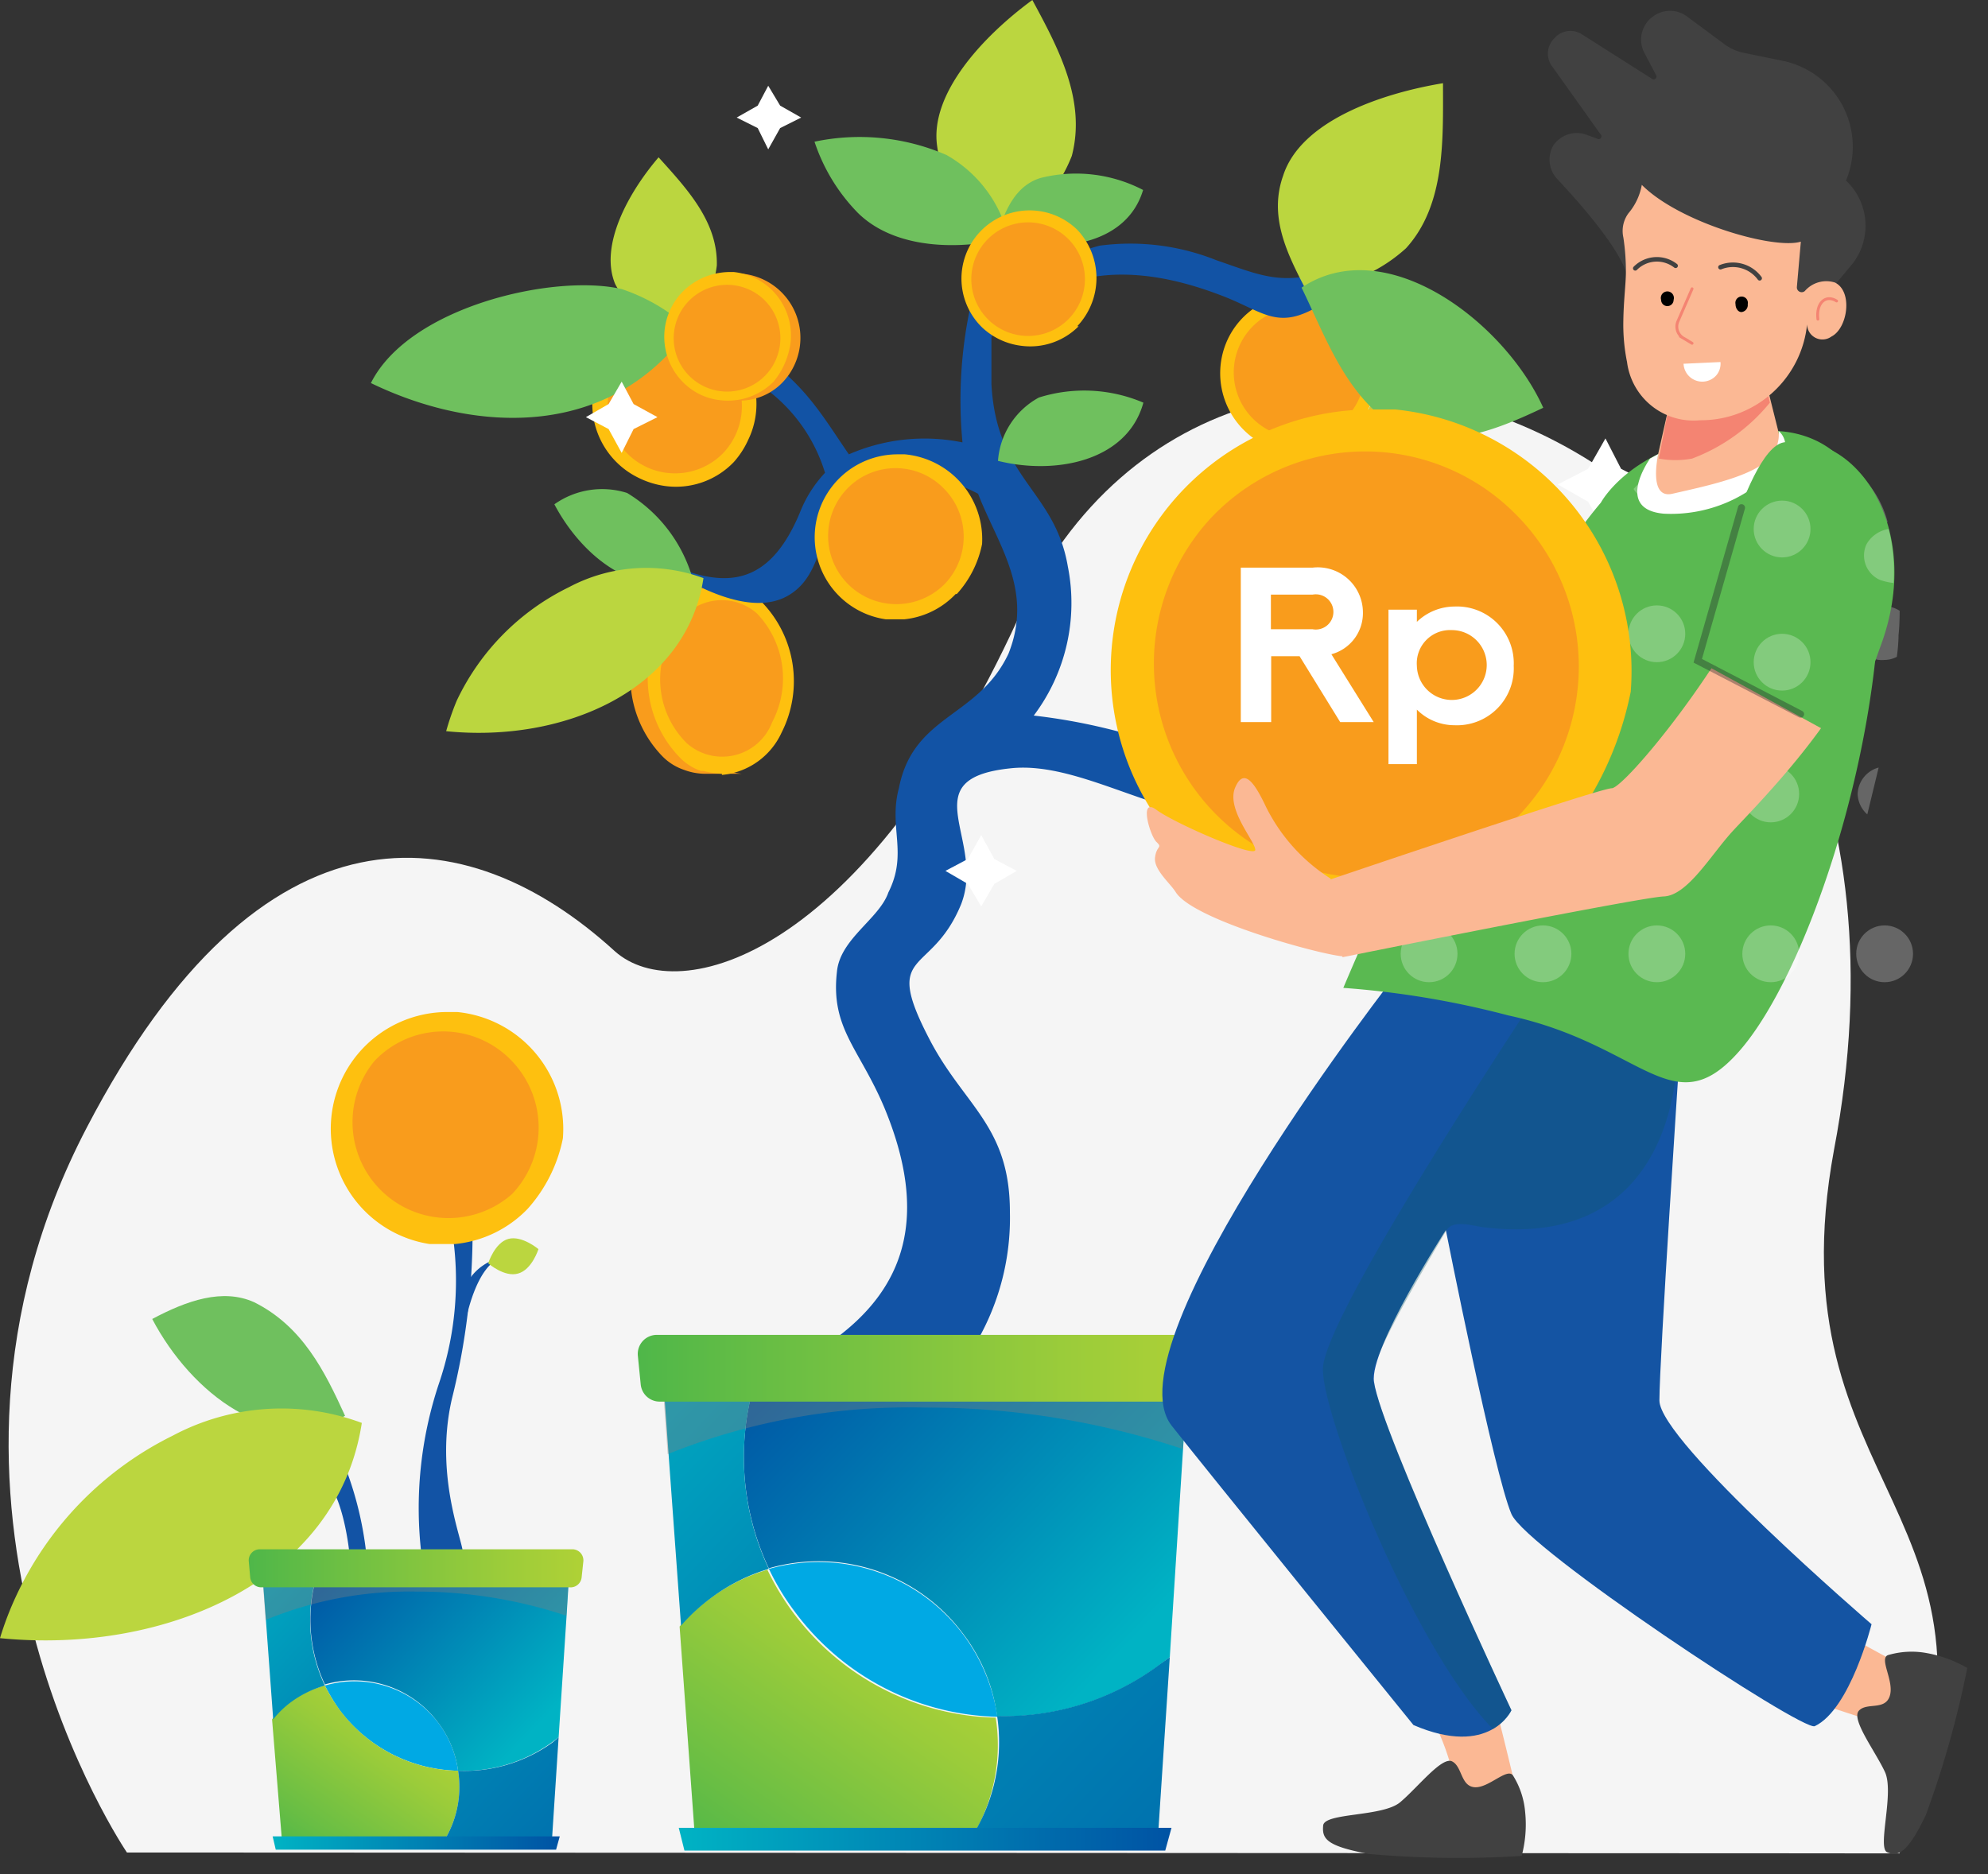 <svg width="70" height="66" xmlns="http://www.w3.org/2000/svg"><rect width="100%" height="100%" fill="#333333" stroke="none"/><defs><linearGradient x1="-80.422%" y1="55.913%" x2="-147.354%" y2="-4.507%" id="a"><stop stop-color="#00A9E4" offset="0%"/><stop stop-color="#00AED3" offset="37%"/><stop stop-color="#00B6BA" offset="100%"/></linearGradient><linearGradient x1="94.904%" y1="69.956%" x2="6.098%" y2="-1.036%" id="b"><stop stop-color="#00B3C4" offset="0%"/><stop stop-color="#0090B8" offset="36%"/><stop stop-color="#0053A4" offset="100%"/></linearGradient><linearGradient x1="1.963%" y1="109.121%" x2="74.519%" y2="24.986%" id="c"><stop stop-color="#4FB749" offset="0%"/><stop stop-color="#69BE44" offset="24%"/><stop stop-color="#9BCC3A" offset="75%"/><stop stop-color="#AFD136" offset="100%"/></linearGradient><linearGradient x1="14.729%" y1="-38.423%" x2="154.022%" y2="301.011%" id="d"><stop stop-color="#00B3C4" offset="0%"/><stop stop-color="#0090B8" offset="36%"/><stop stop-color="#0053A4" offset="100%"/></linearGradient><linearGradient x1="-249.413%" y1="-199.848%" x2="274.927%" y2="238.25%" id="e"><stop stop-color="#00B3C4" offset="0%"/><stop stop-color="#0090B8" offset="36%"/><stop stop-color="#0053A4" offset="100%"/></linearGradient><linearGradient x1=".018%" y1="48.936%" x2="99.982%" y2="48.936%" id="f"><stop stop-color="#4FB749" offset="0%"/><stop stop-color="#69BE44" offset="24%"/><stop stop-color="#9BCC3A" offset="75%"/><stop stop-color="#AFD136" offset="100%"/></linearGradient><linearGradient x1="0%" y1="50%" x2="100%" y2="50%" id="g"><stop stop-color="#00B3C4" offset="0%"/><stop stop-color="#0090B8" offset="36%"/><stop stop-color="#0053A4" offset="100%"/></linearGradient><linearGradient x1="35330.917%" y1="57402.188%" x2="35442.644%" y2="57402.188%" id="h"><stop stop-color="#00A9E4" offset="0%"/><stop stop-color="#00AED3" offset="37%"/><stop stop-color="#00B6BA" offset="100%"/></linearGradient><linearGradient x1="94.864%" y1="70.124%" x2="6.124%" y2="-.713%" id="i"><stop stop-color="#00B3C4" offset="0%"/><stop stop-color="#0090B8" offset="36%"/><stop stop-color="#0053A4" offset="100%"/></linearGradient><linearGradient x1="2.426%" y1="108.294%" x2="74.301%" y2="25.475%" id="j"><stop stop-color="#4FB749" offset="0%"/><stop stop-color="#69BE44" offset="24%"/><stop stop-color="#9BCC3A" offset="75%"/><stop stop-color="#AFD136" offset="100%"/></linearGradient><linearGradient x1="14.554%" y1="-38.889%" x2="155.257%" y2="300.694%" id="k"><stop stop-color="#00B3C4" offset="0%"/><stop stop-color="#0090B8" offset="36%"/><stop stop-color="#0053A4" offset="100%"/></linearGradient><linearGradient x1="-249.622%" y1="-200.661%" x2="275.063%" y2="238.669%" id="l"><stop stop-color="#00B3C4" offset="0%"/><stop stop-color="#0090B8" offset="36%"/><stop stop-color="#0053A4" offset="100%"/></linearGradient><linearGradient x1=".017%" y1="49.951%" x2="99.728%" y2="49.951%" id="m"><stop stop-color="#4FB749" offset="0%"/><stop stop-color="#69BE44" offset="24%"/><stop stop-color="#9BCC3A" offset="75%"/><stop stop-color="#AFD136" offset="100%"/></linearGradient><linearGradient x1="0%" y1="50.5%" x2="100%" y2="50.5%" id="n"><stop stop-color="#00B3C4" offset="0%"/><stop stop-color="#0090B8" offset="36%"/><stop stop-color="#0053A4" offset="100%"/></linearGradient></defs><g fill="none" fill-rule="evenodd"><path d="M4.47 65.24S-3.88 52.98 3.06 39.7c6.15-11.79 13.33-11 18.59-6.2 2.24 2 8.71.25 14.21-11.74 7.5-16.35 33.51-6.4 28.72 18.72-2.25 12.18 7 12.62 2.3 24.79l-62.41-.03z" fill="#F5F5F5" fill-rule="nonzero"/><path d="M14.84 54.74a13.85 13.85 0 01.61-6c.606-1.77.76-3.664.45-5.51h.74a24.18 24.18 0 01-.72 6c-.71 3 .62 5.53.34 5.53l-1.42-.02z" fill="#1253A5" fill-rule="nonzero"/><path d="M16.39 46.56s.36-2.05 1.31-2.28a1.81 1.81 0 00-1.27.93c-.22.42-.14.54-.15.56l.11.79z" fill="#1253A5" fill-rule="nonzero"/><path d="M18.24 44.85c-.48.14-1.05-.36-1.05-.36s.23-.73.71-.86 1.06.36 1.06.36-.23.73-.72.86z" fill="#BBD63F" fill-rule="nonzero"/><path d="M18.58 42.57a4.1 4.1 0 01-2.55 1.24h-.91a4.11 4.11 0 01.59-8.17h.39a4.14 4.14 0 013.72 4.45 5.26 5.26 0 01-1.24 2.48z" fill="#FEC00F" fill-rule="nonzero"/><path d="M18.03 42.05a3.38 3.38 0 01-4.84-4.69 3.33 3.33 0 014.77-.06 3.39 3.39 0 01.07 4.75z" fill="#F99C1C" fill-rule="nonzero"/><path d="M11.97 51.21l-1 .45s1 .17 1.34 3.08h.59a12.24 12.24 0 00-.93-3.53z" fill="#1253A5" fill-rule="nonzero"/><path d="M26.12 27.25h-1.3a2.15 2.15 0 01-.74-.14 1.93 1.93 0 01-.75-.47 4 4 0 01-.7-4.6 2.41 2.41 0 012.1-1.44h1.3a2.18 2.18 0 00-.56.09 2.68 2.68 0 00-1.49 1.35 3.94 3.94 0 00.7 4.6c.227.185.476.343.74.47h.1c.192.075.394.122.6.14z" fill="#F99C1C" fill-rule="nonzero"/><path d="M25.42 27.25a3 3 0 01-.65-.1h-.09a1.9 1.9 0 01-.74-.47 4 4 0 01-.7-4.6 2.81 2.81 0 011.49-1.35 2.11 2.11 0 01.55-.09h.14a2.16 2.16 0 011.4.56 4 4 0 01.7 4.6 2.57 2.57 0 01-2.1 1.49v-.04z" fill="#FEC00F" fill-rule="nonzero"/><path d="M27.19 25.43a1.88 1.88 0 01-3 .75 3.16 3.16 0 01-.53-3.82 1.87 1.87 0 013-.75 3.31 3.31 0 01.53 3.82z" fill="#F99C1C" fill-rule="nonzero"/><path d="M48.25 15.07a2.73 2.73 0 01-2.28.83 2.76 2.76 0 002.51-3 2.73 2.73 0 00-2.51-2.54h.28a2.8 2.8 0 012.79 2.79 3.26 3.26 0 01-.79 1.91v.01z" fill="#D1C637" fill-rule="nonzero"/><path d="M47.74 15.07a2.79 2.79 0 01-2.37.83 5.25 5.25 0 01-.84-.23 2.82 2.82 0 01-1.3-3.72 2.77 2.77 0 012.51-1.59h.23a2.77 2.77 0 012.51 3 2.85 2.85 0 01-.74 1.68v.03z" fill="#FEC00F" fill-rule="nonzero"/><path d="M47.37 14.74a2.3 2.3 0 110-3.25 2.28 2.28 0 010 3.25z" fill="#F99C1C" fill-rule="nonzero"/><path d="M25.84 16.27a2.82 2.82 0 01-2.46.84 3.06 3.06 0 01-.89-.28 2.89 2.89 0 113.86-1.35 3.07 3.07 0 01-.51.79z" fill="#FEC00F" fill-rule="nonzero"/><path d="M25.47 15.95a2.37 2.37 0 11-.05-3.35c.917.92.94 2.402.05 3.35z" fill="#F99C1C" fill-rule="nonzero"/><path d="M54.34 30.83a1.2 1.2 0 01-.46-.1 1.66 1.66 0 01-.56-.37 3.88 3.88 0 01-.51-4 2.32 2.32 0 011.12-1.21 1.17 1.17 0 01.41-.1h.1a1.57 1.57 0 011.07.52 3.87 3.87 0 01.51 4c-.24 1.12-1.68 1.26-1.68 1.26z" fill="#FEC00F" fill-rule="nonzero"/><path d="M54.34 30.83h-1a1.25 1.25 0 01-.55-.14 1.72 1.72 0 01-.56-.38 3.85 3.85 0 01-.51-4 2 2 0 011.58-1.3h1.21a1.29 1.29 0 00-.42.1 2.14 2.14 0 00-1.28 1.25 3.84 3.84 0 00.51 4c.144.178.34.307.56.37 0 0 .27.1.46.1z" fill="#F99C1C" fill-rule="nonzero"/><path d="M55.69 29.25c-.51 1.11-1.54 1.39-2.28.65a3.14 3.14 0 01-.42-3.35c.51-1.12 1.54-1.4 2.28-.65a3.36 3.36 0 01.42 3.35z" fill="#F99C1C" fill-rule="nonzero"/><path d="M56.06 24.22c-.88 1-.7 1.31-2.7 1.45-1.39.18-3.16-.52-4.55-.19-2.09.7-1.91 2.46-4 3.16-3.16.88-6.46-1.9-9.25-1.58-3.48.37-.83 2.51-1.72 4.79-1.07 2.6-2.83 1.49-1.07 4.83 1.21 2.28 2.79 3 2.79 6a8.71 8.71 0 01-1.16 4.56h-5.12c2.61-1.86 3.44-4.42 1.86-8.23-.88-2.09-1.9-2.79-1.67-4.79.11-1.16 1.49-1.86 1.81-2.79.7-1.39 0-2.28.37-3.67.51-2.61 2.79-2.47 3.86-4.74.89-2.24-.37-3.82-1.07-5.63a5.58 5.58 0 00-3.11-.65c-2.79.51-1.91 3.16-3.49 4.18-1.35.89-3.53-.28-5.16-1.44 2.23 1.07 4.18 1.72 5.49-1.44a4.36 4.36 0 01.88-1.39 5.76 5.76 0 00-3.63-3.77 10.18 10.18 0 01-3.11-1.67c1.16.28 2.09 0 3.44.69 2.37 1.17 3.11 2.61 4.14 4.1a6.66 6.66 0 014-.42 15.78 15.78 0 011.58-8.51c-.14 1-.32 2.23-.42 3.39 1.26-.51 2.33-1.48 3.68-1.81a8.16 8.16 0 014.09.51c1.48.51 2.28.89 3.76.42.56-.19 1.07-.32 1.49-.42a7.46 7.46 0 01-1.3 1.4c-1.77 1.21-2.19.42-3.86-.19-3.21-1.21-5.95-.93-8 1.49v1.67c.18 3.35 2.23 3.72 2.69 6.42a6.59 6.59 0 01-1.2 5.25c1.71.195 3.39.602 5 1.21.78.45 1.66.704 2.56.74 1.16 0 1.39-.51 1.95-1.44C48 22.18 52 24.6 55.35 24.27c.238.034.48.017.71-.05z" fill="#1253A5" fill-rule="nonzero"/><path d="M45.18 6.19c.61-1.91 3.4-2.89 5.63-3.26 0 2 .09 4.28-1.3 5.81a5.53 5.53 0 01-3.54 1.44c-.65-1.25-1.3-2.55-.79-3.99zM21.66 10c-.56-1.35.46-3.21 1.53-4.46 1 1.11 2.09 2.27 2.05 3.81a4 4 0 01-1.26 2.46A3.55 3.55 0 0121.66 10zM33 5.16c-.28-1.86 1.63-3.9 3.35-5.16.93 1.72 1.9 3.54 1.39 5.49a5.44 5.44 0 01-2.37 2.74C34.3 7.44 33.19 6.61 33 5.16zm22.13 16.41c1-1.16 3.3-1 5-.6-.6 1.49-1.2 3.07-2.69 3.72-.97.35-2.03.35-3 0a4.05 4.05 0 01.69-3.12z" fill="#BBD63F" fill-rule="nonzero"/><path d="M54.34 14.36c-1.95.93-4.14 1.77-5.9.14-1.26-1.16-1.86-2.83-2.61-4.37 2.98-1.99 7.16 1.23 8.51 4.23zm-34.82 3.4a2.91 2.91 0 012.56-.4 5.19 5.19 0 012.27 2.89c-1.86.95-3.85-.63-4.83-2.49zm15.62-1.53A2.77 2.77 0 0136.58 14a5.31 5.31 0 013.68.18c-.56 2.05-3.07 2.56-5.12 2.05zm-.05-7.87c.28-.93.65-1.81 1.54-2.09a5.12 5.12 0 013.62.42c-.6 2.01-3.16 2.29-5.16 1.67z" fill="#6FC05E" fill-rule="nonzero"/><path d="M24.77 20.36c-.6 3.95-4.92 5.81-9.06 5.39a9.28 9.28 0 01.37-1.07 8.47 8.47 0 013.95-4 5.8 5.8 0 014.74-.32z" fill="#BBD63F" fill-rule="nonzero"/><path d="M5.36 46.45c1.22-.65 2.48-1.09 3.59-.59 1.7.85 2.48 2.42 3.2 4-2.57 1.42-5.42-.8-6.79-3.41z" fill="#6FC05E" fill-rule="nonzero"/><path d="M12.74 50.11c-.85 5.55-6.92 8.16-12.74 7.58.157-.517.35-1.021.58-1.51a11.87 11.87 0 015.5-5.62 8.14 8.14 0 016.66-.45z" fill="#BBD63F" fill-rule="nonzero"/><path d="M24.26 11.58c-2.68 3.78-7.34 3.78-11.2 1.91 1.35-2.7 6.46-3.86 8.83-3.31a6.55 6.55 0 012.37 1.4zm11.25-3.22l-.56.14c-1.53.28-3.53.19-4.74-1a6.49 6.49 0 01-1.53-2.51 7.69 7.69 0 014.65.47 4.54 4.54 0 012.18 2.9zM60.15 33.2a12.88 12.88 0 01-2.93-2.05c-2.18-2-2.88-4.23-3.39-6.79a6 6 0 015.58 2.89 6.44 6.44 0 01.74 5.95z" fill="#6FC05E" fill-rule="nonzero"/><path d="M37.98 11.49a2.4 2.4 0 01-2 .69 2.45 2.45 0 01-1.4-.65 2.4 2.4 0 113.35-3.44 2.47 2.47 0 010 3.4h.05z" fill="#FEC00F" fill-rule="nonzero"/><path d="M37.65 11.21a2 2 0 11-2.866-2.79 2 2 0 012.866 2.79z" fill="#F99C1C" fill-rule="nonzero"/><path d="M33.65 20.92a2.9 2.9 0 01-1.81.89h-.65a2.92 2.92 0 01.39-5.81h.28a3 3 0 012.72 3.16 3.69 3.69 0 01-.89 1.76h-.04z" fill="#FEC00F" fill-rule="nonzero"/><path d="M33.28 20.55a2.4 2.4 0 11-3.44-3.35 2.37 2.37 0 013.39 0c.917.92.94 2.402.05 3.35zm-5.7-7.11a2.09 2.09 0 01-1.81.65 2.25 2.25 0 002-2.46 2.28 2.28 0 00-2-2H26a2.27 2.27 0 011.58 3.81z" fill="#F99C1C" fill-rule="nonzero"/><path d="M27.24 13.44a2.27 2.27 0 01-1.91.65 2.16 2.16 0 01-1.25-.6 2.27 2.27 0 01-.05-3.21 2.36 2.36 0 011.63-.7h.18a2.25 2.25 0 012 2.46 2.73 2.73 0 01-.6 1.4z" fill="#FEC00F" fill-rule="nonzero"/><path d="M26.96 13.21a1.88 1.88 0 11-.05-2.65 1.89 1.89 0 01.05 2.65z" fill="#F99C1C" fill-rule="nonzero"/><path fill="#FFF" fill-rule="nonzero" d="M56.53 15.44l.55 1.07 1.07.55-1.07.61-.55 1.07-.61-1.07-1.07-.61 1.07-.55zm-34.64-2l.42.79.84.46-.84.42-.42.84-.46-.84-.8-.42.8-.46zM42.72 18l.46.79.79.46-.79.42-.46.83-.42-.83-.84-.42.84-.46zm18.64 5.06l.46.84.79.42-.79.46-.46.79-.42-.79-.84-.46.84-.42zm-26.81 6.35l.46.84.79.42-.79.46-.46.79-.47-.79-.79-.46.79-.42zm-7.5-26.39l.42.7.74.42-.74.37-.42.75-.37-.75-.74-.37.74-.42z"/><path d="M27.07 55.24a8.65 8.65 0 00.91 1.51 9.15 9.15 0 007.14 3.71 6.37 6.37 0 00-8-5.22h-.05z" fill="url(#a)" fill-rule="nonzero"/><path d="M41.89 47.36l-.23 3.62-.47 7.38-.36.27a9.16 9.16 0 01-5.72 1.81 6.1 6.1 0 00-1.18-2.88 6.34 6.34 0 00-6.86-2.33 9.22 9.22 0 010-7.85l14.82-.02z" fill="url(#b)" fill-rule="nonzero"/><path d="M34.37 64.45h-9.92l-.52-7.17a6.67 6.67 0 011.09-1 6.5 6.5 0 012-1 9.15 9.15 0 008.04 5.21 6.24 6.24 0 01-.69 3.96z" fill="url(#c)" fill-rule="nonzero"/><path d="M27.07 55.25a6.5 6.5 0 00-2 1 6.67 6.67 0 00-1.09 1l-.44-6.06-.26-3.65v-.18h3.81a9.22 9.22 0 00-.02 7.89z" fill="url(#d)" fill-rule="nonzero"/><path d="M41.19 58.36l-.4 6.07h-6.42a6.24 6.24 0 00.74-4 9.16 9.16 0 005.72-1.81l.36-.26z" fill="url(#e)" fill-rule="nonzero"/><path d="M41.89 47.42l-.24 3.61a28.55 28.55 0 00-9.07-1.46 22.81 22.81 0 00-9.07 1.64l-.26-3.64 18.64-.15z" fill="#7F7F7F" fill-rule="nonzero" opacity=".37"/><path d="M41.86 49.36H23.23a.67.67 0 01-.67-.61l-.1-1a.67.67 0 01.67-.74h18.83a.68.68 0 01.67.75l-.11 1a.66.66 0 01-.66.6z" fill="url(#f)" fill-rule="nonzero"/><path fill="url(#g)" fill-rule="nonzero" d="M41.03 65.17H24.1l-.2-.8h17.35z"/><path d="M11.44 59.36c.154.307.33.6.53.88a5.36 5.36 0 004.16 2.12 3.63 3.63 0 00-.69-1.68 3.71 3.71 0 00-4-1.32z" fill="url(#h)" fill-rule="nonzero"/><path d="M20.08 54.79l-.13 2.11-.28 4.28-.21.16a5.29 5.29 0 01-3.33 1.02 3.63 3.63 0 00-.69-1.68 3.7 3.7 0 00-4-1.36 5.37 5.37 0 010-4.57l8.64.04z" fill="url(#i)" fill-rule="nonzero"/><path d="M15.7 64.72H9.92l-.34-4.17a3.32 3.32 0 01.63-.61 3.76 3.76 0 011.23-.58c.153.309.334.603.54.88a5.31 5.31 0 004.15 2.12 3.62 3.62 0 01-.43 2.36z" fill="url(#j)" fill-rule="nonzero"/><path d="M11.44 59.36a3.76 3.76 0 00-1.19.58 3.32 3.32 0 00-.63.61l-.26-3.54-.16-2.12v-.1h2.22a5.37 5.37 0 00.02 4.57z" fill="url(#k)" fill-rule="nonzero"/><path d="M19.67 61.18l-.23 3.54H15.7a3.62 3.62 0 00.43-2.36 5.29 5.29 0 003.33-1l.21-.18z" fill="url(#l)" fill-rule="nonzero"/><path d="M20.08 54.8l-.14 2.1a16.62 16.62 0 00-5.3-.85 13.28 13.28 0 00-5.29 1l-.15-2.13 10.88-.12z" fill="#7F7F7F" fill-rule="nonzero" opacity=".37"/><path d="M20.06 55.9H9.2a.39.39 0 01-.39-.35l-.05-.56a.39.39 0 01.39-.43h11a.39.39 0 01.39.43l-.06.56a.39.39 0 01-.42.35z" fill="url(#m)" fill-rule="nonzero"/><path fill="url(#n)" fill-rule="nonzero" d="M19.58 65.14H9.71l-.11-.47h10.11z"/><path d="M52.49 59.42c.48 1.84.91 3.68.91 3.68-2.19.67-2.49-.73-2.36-1.07a8.5 8.5 0 00-.82-1.88c2.36-.14 2.27-.73 2.27-.73zm12.7-1.74l2.14 1.17-.86 1.94-2.59-.85a4.17 4.17 0 011.31-2.26z" fill="#FBB894" fill-rule="nonzero"/><path d="M53.27 62.52c.242.383.389.819.43 1.27a4.31 4.31 0 01-.12 1.57 35.47 35.47 0 01-5.38-.07c-1.51-.28-1.65-.54-1.61-1 .04-.46 2.09-.3 2.71-.82.62-.52 1.47-1.62 1.83-1.44.36.18.3.87.79.91.49.04 1.14-.69 1.35-.42zm13.2-4.23a2.93 2.93 0 011.34-.08 4.43 4.43 0 011.46.53 34.49 34.49 0 01-1.46 5.18c-.66 1.39-1 1.46-1.36 1.31-.36-.15.26-2.1-.08-2.83s-1.19-1.84-.92-2.15c.27-.31.92 0 1.09-.52.17-.52-.38-1.3-.07-1.44z" fill="#414141" fill-rule="nonzero"/><path d="M59.12 37.47s-.69 10.4-.69 11.85c0 1.45 7.47 7.88 7.47 7.88s-.75 3-2 3.59c-.44.19-10.16-6.25-10.68-7.47-.61-1.41-2.31-10-2.31-10s-2.7 4.19-2.53 5.34c.25 1.8 4.84 11.57 4.84 11.57s-.76 1.68-3.45.52c0 0-7.56-9.32-8.52-10.55-2.25-2.91 8-16 8-16l9.87 3.27z" fill="#1454A3" fill-rule="nonzero"/><path d="M46.58 48.22c0-1.94 8.07-14 8.07-14l4.41 2.68s.27 7.19-6.82 6.32c-.43-.06-1.08-.27-1.31.11-1.39 2.33-2.68 4.66-2.6 5.2.26 1.81 4.89 11.7 4.89 11.7a1.72 1.72 0 01-.65.66c-2.74-2.77-5.99-10.91-5.99-12.67z" fill="#0D5965" fill-rule="nonzero" opacity=".32"/><path d="M47.3 34.79s5.28-12.63 9.07-17.09c0 0 1.25-2.37 5.52-2.49 0 0 4.33-.82 4.3 5.33-.03 6.15-2.61 13.82-4.95 16.48-2.34 2.66-3.38-.24-8.13-1.26a31.88 31.88 0 00-5.81-.97z" fill="#5AB951" fill-rule="nonzero"/><circle fill="#FFF" fill-rule="nonzero" opacity=".25" style="mix-blend-mode:overlay" cx="50.32" cy="33.59" r="1"/><circle fill="#FFF" fill-rule="nonzero" opacity=".25" style="mix-blend-mode:overlay" cx="54.33" cy="33.59" r="1"/><circle fill="#FFF" fill-rule="nonzero" opacity=".25" style="mix-blend-mode:overlay" cx="58.34" cy="33.59" r="1"/><circle fill="#FFF" fill-rule="nonzero" opacity=".25" style="mix-blend-mode:overlay" cx="62.35" cy="33.59" r="1"/><circle fill="#FFF" fill-rule="nonzero" opacity=".25" style="mix-blend-mode:overlay" cx="66.36" cy="33.59" r="1"/><circle fill="#FFF" fill-rule="nonzero" opacity=".25" style="mix-blend-mode:overlay" cx="54.33" cy="27.96" r="1"/><circle fill="#FFF" fill-rule="nonzero" opacity=".25" style="mix-blend-mode:overlay" cx="58.34" cy="27.96" r="1"/><circle fill="#FFF" fill-rule="nonzero" opacity=".25" style="mix-blend-mode:overlay" cx="62.35" cy="27.96" r="1"/><path d="M65.75 28.68a1 1 0 01-.34-.72 1 1 0 01.74-.93l-.4 1.65zm-10.48-6.32a.94.94 0 01-1.59.69l.9-1.6a.88.88 0 01.69.91z" fill="#FFF" fill-rule="nonzero" opacity=".25" style="mix-blend-mode:overlay"/><circle fill="#FFF" fill-rule="nonzero" opacity=".25" style="mix-blend-mode:overlay" cx="58.34" cy="22.32" r="1"/><circle fill="#FFF" fill-rule="nonzero" opacity=".25" style="mix-blend-mode:overlay" cx="62.35" cy="22.32" r="1"/><path d="M66.85 22.36c0 .36-.06.77-.06.77a.92.92 0 01-.43.11.95.95 0 110-1.89 1 1 0 01.53.16s0 .53-.04.85zm-7.57-5.67a1 1 0 01-.94 1 1 1 0 01-.82-.47 5.53 5.53 0 011.49-1.15c.21-.15.27.36.27.62z" fill="#FFF" fill-rule="nonzero" opacity=".25" style="mix-blend-mode:overlay"/><circle fill="#FFF" fill-rule="nonzero" opacity=".25" style="mix-blend-mode:overlay" cx="62.35" cy="16.69" r="1"/><path d="M66.46 18.36c0 .13-.27.1-.42.1a.95.95 0 01-.53-1.73 3.59 3.59 0 01.95 1.63z" fill="#FFF" fill-rule="nonzero" opacity=".25" style="mix-blend-mode:overlay"/><path d="M54.64 29.9a9.16 9.16 0 01-5.7 2.78h-2a9.18 9.18 0 011.31-18.26h.88a9.26 9.26 0 018.29 9.94 11.74 11.74 0 01-2.78 5.55v-.01z" fill="#FEC00F" fill-rule="nonzero"/><path d="M53.47 28.73a7.54 7.54 0 01-10.81-10.51 7.46 7.46 0 0110.67-.15 7.58 7.58 0 01.14 10.66z" fill="#F99C1C" fill-rule="nonzero"/><path d="M46.85 30.94a6.32 6.32 0 01-2.27-2.52c-.37-.78-.77-1.44-1.09-.68-.32.76.71 1.89.71 2.19 0 .3-2.85-.94-3.48-1.41-.63-.47-.23.91 0 1.13.23.22 0 .12-.05.55-.05.43.54.91.73 1.22.63 1 5.25 2.24 5.91 2.26.66.02-.46-2.74-.46-2.74z" fill="#FBB894" fill-rule="nonzero"/><path d="M62.47 15.97a8 8 0 01-.15 3.79c-1.48 3.64-5.13 8-5.57 8-.44 0-9.9 3.21-9.9 3.21.25.893.391 1.813.42 2.74 0 0 10.47-2.11 11.31-2.14.84-.03 1.66-1.46 2.42-2.29.76-.83 3.78-3.81 4.82-6.67 1.04-2.86.22-7.37-3.35-6.64z" fill="#FBB894" fill-rule="nonzero"/><path d="M59.2 12.36l-1.07 4.77a.47.47 0 00.61.54l3.12-1.11c.57-.207.894-.81.75-1.4l-.7-2.8H59.2z" fill="#FBB894" fill-rule="nonzero"/><path d="M59 13.09h3.06l.26 1.09a6.46 6.46 0 01-2.74 1.97 3.22 3.22 0 01-1.17 0l.59-3.06z" fill="#F48472" fill-rule="nonzero"/><path d="M63.79 11.01l1.38-1.65a2.18 2.18 0 00-.17-3 3.09 3.09 0 00-2.19-4.21l-1.41-.29a1.73 1.73 0 01-.69-.31l-1.35-1a1 1 0 00-1.11 0 1 1 0 00-.35 1.31l.41.78a.1.1 0 01-.15.13l-2.44-1.55a.75.75 0 00-1 .14.75.75 0 00-.05 1l1.68 2.36a.1.1 0 11-.12.16l-.41-.15a1 1 0 00-1.13.4 1 1 0 00.12 1.15c.8.85 2.32 2.56 2.52 3.54.3 1.28 6.46 1.19 6.46 1.19z" fill="#414141" fill-rule="nonzero"/><path d="M57.16 8.36c.062.407.092.818.09 1.23 0 .38-.08 1-.09 1.69a6.65 6.65 0 00.13 1.47 2.36 2.36 0 002.57 2.05 3.76 3.76 0 003.77-3.38.54.54 0 00.86.43c.57-.29.76-1.59.12-1.9a1 1 0 00-1.06.3.17.17 0 01-.28-.14l.14-1.6c-.94.29-4.28-.67-5.6-2a2.12 2.12 0 01-.47 1 1.05 1.05 0 00-.18.85z" fill="#FBB894" fill-rule="nonzero"/><path d="M59.58 12.09l-.3-.18a.47.47 0 01-.2-.59l.5-1.15" stroke="#F48472" stroke-width=".1" stroke-linecap="round"/><path d="M61.11 10.71c0 .15.09.28.21.28a.25.25 0 00.22-.28.22.22 0 10-.43 0zm-2.62-.15a.22.22 0 00.44 0 .23.23 0 10-.44 0z" fill="#000" fill-rule="nonzero"/><path d="M61.96 9.8a1.17 1.17 0 00-1.38-.39m-3 .04A1.07 1.07 0 0159 9.36" stroke="#414141" stroke-width=".16" stroke-linecap="round" stroke-linejoin="round"/><path d="M60.58 12.75l-1.3.06a.66.66 0 001.148.414.63.63 0 00.152-.474z" fill="#FFF" fill-rule="nonzero"/><path d="M64.67 10.6c-.38-.24-.73.06-.66.64" stroke="#F48472" stroke-width=".1" stroke-linecap="round"/><path d="M58.39 15.99s-.37 1.59.49 1.4c1.22-.28 2.89-.62 3.47-1.3.21-.255.31-.582.28-.91 0 0 .53.39 0 1.18a5 5 0 01-4.05 1.73c-1.76-.16-.48-1.94-.48-1.94l.29-.16z" fill="#FFF" fill-rule="nonzero"/><path d="M59.95 22.46s1.44-6.61 2.85-6.88c2.51-.46 5 3 3.4 7.22l-1.19 3.33-5.23-2.86.17-.81z" fill="#5AB951" fill-rule="nonzero"/><circle fill="#FFF" fill-rule="nonzero" opacity=".25" style="mix-blend-mode:overlay" cx="62.75" cy="23.32" r="1"/><circle fill="#FFF" fill-rule="nonzero" opacity=".25" style="mix-blend-mode:overlay" cx="62.75" cy="18.63" r="1"/><path d="M66.67 20.53a2.08 2.08 0 01-.48-.11.94.94 0 01-.47-1.25 1.09 1.09 0 01.78-.54 6 6 0 01.17 1.9z" fill="#FFF" fill-rule="nonzero" opacity=".25" style="mix-blend-mode:overlay"/><path d="M43.69 19.99h2.53a1.59 1.59 0 011.77 1.56 1.5 1.5 0 01-1.11 1.49l1.49 2.39h-1.18l-1.43-2.32h-1v2.32h-1.07v-5.44zm2.53 2.17a.62.62 0 100-1.22h-1.47v1.22h1.47zm7.08 1.29a2 2 0 01-2.09 2.09 1.87 1.87 0 01-1.32-.55v1.92h-1v-5.44h1v.43a1.92 1.92 0 011.32-.54 2 2 0 012.09 2.09zm-3.41 0a1.23 1.23 0 101.22-1.26 1.17 1.17 0 00-1.22 1.26z" fill="#FFF" fill-rule="nonzero"/><path stroke="#1A1A25" stroke-width=".25" opacity=".35" stroke-linecap="round" d="M61.32 17.88l-1.54 5.39 3.62 1.88"/></g></svg>